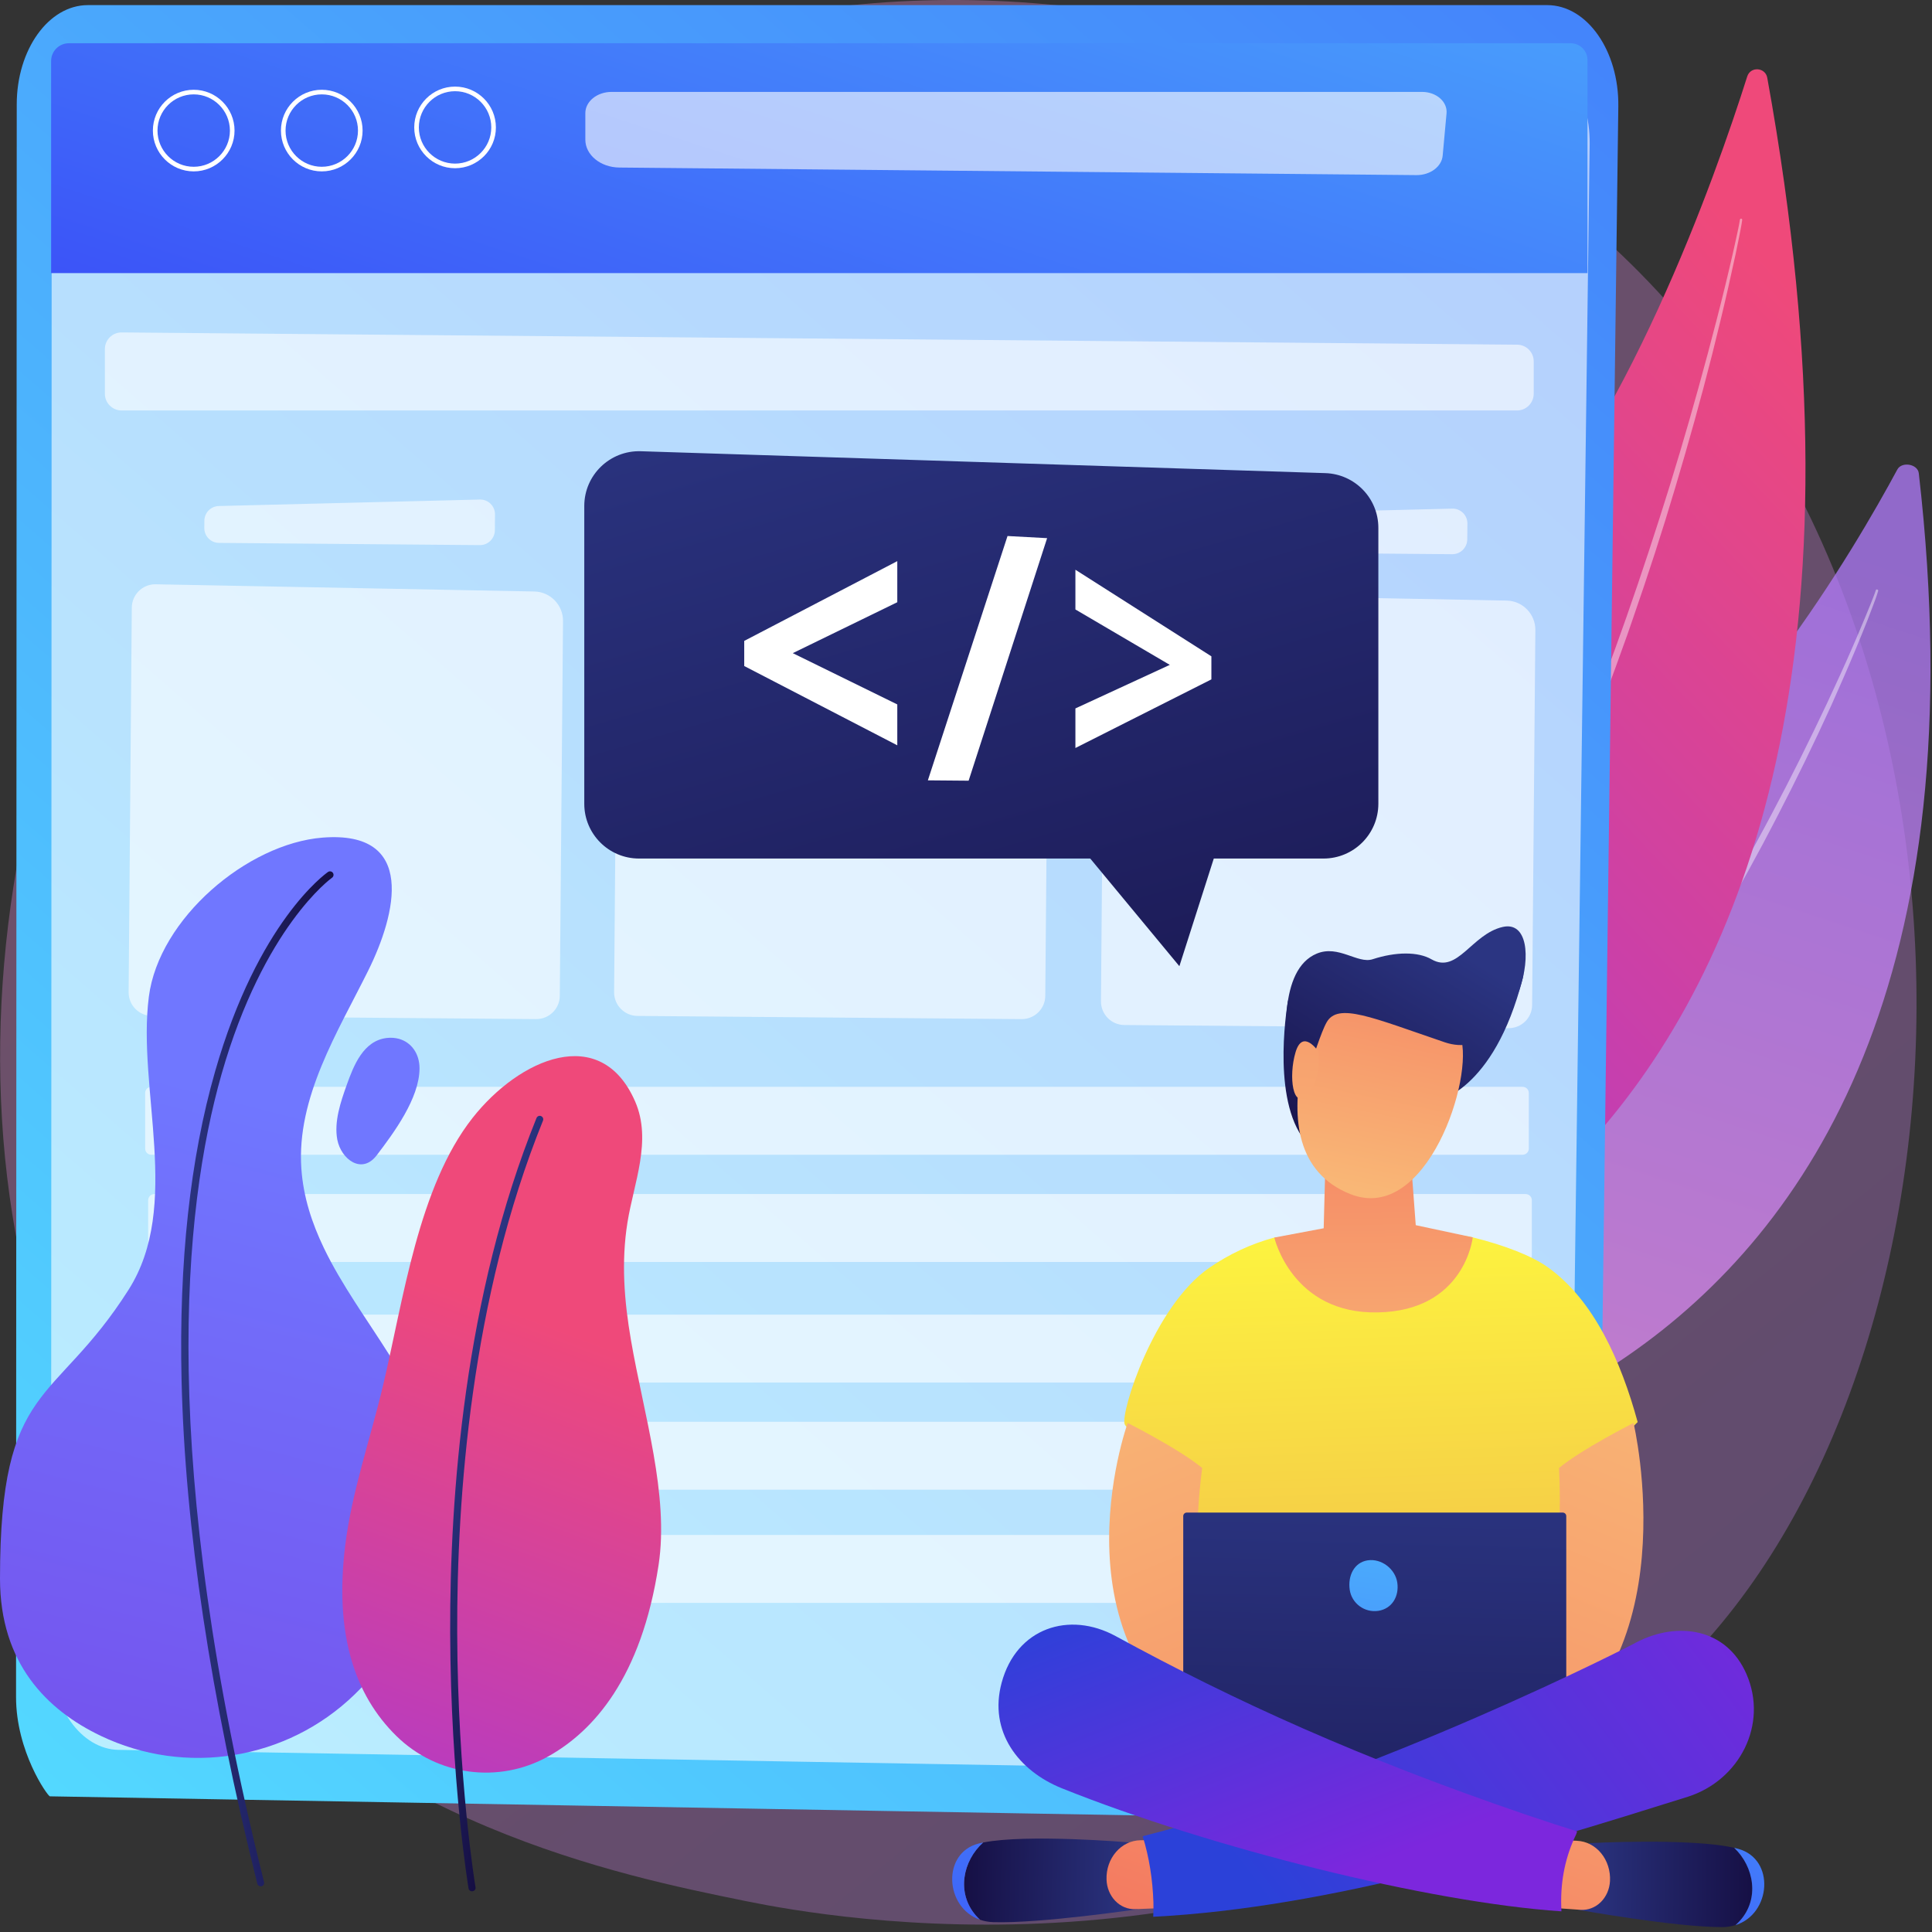 <svg width="355" height="355" viewBox="0 0 355 355" fill="none" xmlns="http://www.w3.org/2000/svg">
<rect x="0" y="0" width="355" height="355" fill="#333333" stroke="none"/>
<path opacity="0.3" d="M311.341 303.906C304.105 311.519 297.273 316.426 291.858 320.296C228.31 365.873 153.122 352.581 137.143 349.344C113.548 344.551 67.939 335.294 34.957 296.533C-14.915 237.88 -7.147 145.486 31.541 84.493C38.626 73.339 76.011 11.411 152.008 1.483C197.997 -4.524 251.614 7.591 290.441 40.105C371.942 108.357 366.135 246.239 311.341 303.906Z" fill="url(#paint0_linear_1454_4858)"/>
<path opacity="0.74" d="M352.573 86.959C352.383 85.252 349.448 84.746 348.626 86.276C340.681 101.034 318.3 139.112 290.138 156.918C244.276 185.891 208.599 238.702 229.993 271.961C229.993 271.949 373.853 272.379 352.573 86.959Z" fill="url(#paint1_linear_1454_4858)"/>
<path opacity="0.43" d="M345.108 108.585C344.969 109.104 344.805 109.521 344.653 109.976L344.16 111.304C343.818 112.189 343.489 113.075 343.147 113.947C342.452 115.705 341.743 117.45 341.009 119.208C339.554 122.698 338.036 126.164 336.493 129.616C333.368 136.496 330.041 143.299 326.574 150.014C319.654 163.47 311.936 176.508 303.586 189.129C299.399 195.44 294.971 201.573 290.378 207.593L286.874 212.057C286.292 212.803 285.697 213.537 285.09 214.27L283.281 216.458L281.471 218.646C280.864 219.366 280.232 220.075 279.612 220.796C278.359 222.225 277.145 223.666 275.867 225.07C270.781 230.672 265.429 236.047 259.875 241.194C257.029 243.685 254.22 246.227 251.234 248.567C248.337 251.007 245.238 253.195 242.214 255.446C242.125 255.522 241.986 255.497 241.91 255.408C241.834 255.32 241.86 255.181 241.948 255.105C247.958 250.54 253.752 245.696 259.255 240.549C264.721 235.364 269.984 229.951 274.994 224.311C279.966 218.646 284.786 212.841 289.353 206.834C293.908 200.827 298.26 194.668 302.473 188.408C306.648 182.136 310.671 175.75 314.517 169.262L317.376 164.381L320.16 159.448C321.994 156.148 323.816 152.847 325.575 149.509C329.117 142.844 332.47 136.091 335.696 129.262C337.29 125.847 338.871 122.42 340.377 118.955C341.136 117.223 341.87 115.49 342.591 113.745C342.958 112.872 343.312 112 343.666 111.127L344.185 109.812C344.349 109.382 344.526 108.914 344.653 108.522L344.666 108.459C344.704 108.345 344.817 108.282 344.931 108.32C345.07 108.358 345.134 108.471 345.108 108.585Z" fill="white"/>
<path d="M324.73 14.294C324.375 12.346 321.643 12.169 321.048 14.053C315.279 32.277 298.655 79.574 274.668 104.171C235.612 144.221 208.31 210.463 231.311 245.986C231.324 245.986 363.165 226.195 324.73 14.294Z" fill="url(#paint2_linear_1454_4858)"/>
<path opacity="0.43" d="M320.126 40.408C320.063 40.977 319.949 41.483 319.86 42.001L319.557 43.557L318.924 46.655C318.481 48.716 318.026 50.778 317.558 52.839C316.621 56.962 315.622 61.059 314.597 65.156C312.522 73.351 310.245 81.483 307.829 89.576C305.425 97.683 302.806 105.713 300.035 113.693L298.998 116.69L297.922 119.675C297.201 121.66 296.506 123.658 295.746 125.631L293.507 131.562L291.179 137.455C284.891 153.149 277.781 168.527 269.596 183.336C269.102 184.272 268.571 185.182 268.04 186.093L266.446 188.837L264.851 191.581C264.307 192.492 263.738 193.377 263.194 194.288C262.068 196.083 260.993 197.904 259.841 199.675L256.337 204.961C251.542 211.929 246.444 218.682 240.89 225.069C240.814 225.157 240.674 225.17 240.586 225.094C240.497 225.018 240.485 224.891 240.561 224.79C245.937 218.29 250.935 211.499 255.603 204.468L259.032 199.156C260.17 197.386 261.22 195.552 262.321 193.756C262.865 192.858 263.422 191.961 263.953 191.05L265.509 188.306L267.065 185.562C267.584 184.651 268.103 183.728 268.596 182.792L271.582 177.215C272.569 175.356 273.492 173.459 274.454 171.587C274.922 170.652 275.415 169.716 275.884 168.767L277.25 165.922L278.616 163.077C279.072 162.128 279.527 161.18 279.957 160.218C283.525 152.58 286.789 144.803 289.977 137C296.29 121.357 301.794 105.397 306.804 89.286C309.296 81.23 311.624 73.111 313.8 64.967C314.888 60.895 315.951 56.81 316.95 52.713C317.444 50.664 317.937 48.615 318.405 46.554L319.088 43.468L319.417 41.925C319.519 41.419 319.632 40.876 319.696 40.408L319.708 40.357C319.721 40.243 319.835 40.155 319.949 40.18C320.05 40.18 320.139 40.294 320.126 40.408Z" fill="white"/>
<path d="M16.145 0.939H284.293C291.606 0.939 297.489 9.324 297.362 19.529L293.592 310.204C293.415 323.887 285.356 334.801 268.884 334.624L9.161 330.071C8.693 329.945 2.937 321.801 2.949 311.797L3.076 19.188C3.076 9.109 8.933 0.939 16.145 0.939Z" fill="url(#paint3_linear_1454_4858)"/>
<path opacity="0.6" d="M22.052 8.805H279.548C286.569 8.805 292.225 16.772 292.098 26.471L288.48 302.653C288.315 315.654 280.573 326.024 271.173 325.859L21.786 321.534C14.916 321.42 9.388 313.681 9.388 304.171L9.502 26.155C9.514 16.57 15.132 8.805 22.052 8.805Z" fill="white"/>
<path d="M291.709 50.184H9.391V11.221C9.391 9.412 10.858 7.945 12.667 7.945H288.609C290.317 7.945 291.696 9.324 291.696 11.031V50.184H291.709Z" fill="url(#paint4_linear_1454_4858)"/>
<path opacity="0.61" d="M260.257 32.176L113.791 30.785C110.337 30.747 107.566 28.471 107.554 25.676V20.794C107.554 18.632 109.717 16.887 112.374 16.887H261.295C263.926 16.887 265.988 18.695 265.799 20.82L265.09 28.572C264.926 30.608 262.8 32.201 260.257 32.176Z" fill="white"/>
<path opacity="0.6" d="M278.741 75.425H22.346C20.651 75.425 19.271 74.047 19.271 72.352V64.145C19.271 62.438 20.663 61.059 22.384 61.084L278.766 63.335C280.462 63.348 281.815 64.714 281.815 66.396V72.34C281.815 74.047 280.436 75.425 278.741 75.425Z" fill="white"/>
<path d="M83.617 30.911C79.48 30.911 76.114 27.547 76.114 23.411C76.114 19.276 79.48 15.912 83.617 15.912C87.754 15.912 91.119 19.276 91.119 23.411C91.132 27.547 87.754 30.911 83.617 30.911ZM83.617 16.759C79.948 16.759 76.962 19.744 76.962 23.411C76.962 27.079 79.948 30.063 83.617 30.063C87.285 30.063 90.271 27.079 90.271 23.411C90.271 19.744 87.285 16.759 83.617 16.759Z" fill="white"/>
<path d="M59.123 31.493C54.986 31.493 51.621 28.129 51.621 23.993C51.621 19.858 54.986 16.494 59.123 16.494C63.261 16.494 66.626 19.858 66.626 23.993C66.626 28.116 63.261 31.493 59.123 31.493ZM59.123 17.341C55.455 17.341 52.469 20.326 52.469 23.993C52.469 27.661 55.455 30.645 59.123 30.645C62.792 30.645 65.778 27.661 65.778 23.993C65.778 20.313 62.792 17.341 59.123 17.341Z" fill="white"/>
<path d="M35.593 31.493C31.456 31.493 28.091 28.129 28.091 23.993C28.091 19.858 31.456 16.494 35.593 16.494C39.73 16.494 43.096 19.858 43.096 23.993C43.096 28.116 39.73 31.493 35.593 31.493ZM35.593 17.341C31.924 17.341 28.939 20.326 28.939 23.993C28.939 27.661 31.924 30.645 35.593 30.645C39.262 30.645 42.248 27.661 42.248 23.993C42.235 20.313 39.249 17.341 35.593 17.341Z" fill="white"/>
<path opacity="0.6" d="M177.391 100.162L129.442 99.757C127.936 99.744 126.735 98.518 126.747 97.013L126.76 95.672C126.772 94.205 127.949 93.017 129.417 92.979L177.378 91.79C178.909 91.752 180.174 92.991 180.162 94.534L180.137 97.455C180.111 98.96 178.884 100.174 177.391 100.162Z" fill="white"/>
<path opacity="0.6" d="M187.726 187.257L117.131 186.675C114.74 186.65 112.829 184.702 112.842 182.324L113.424 111.645C113.449 109.305 115.322 107.408 117.662 107.357L187.372 108.685C190.32 108.736 192.685 111.164 192.66 114.111L192.066 182.982C192.053 185.36 190.105 187.269 187.726 187.257Z" fill="white"/>
<path opacity="0.6" d="M88.184 100.162L40.235 99.757C38.729 99.744 37.528 98.518 37.54 97.013L37.553 95.672C37.565 94.205 38.742 93.017 40.21 92.979L88.171 91.79C89.702 91.752 90.967 92.991 90.955 94.534L90.93 97.455C90.904 98.96 89.677 100.174 88.184 100.162Z" fill="white"/>
<path opacity="0.6" d="M98.519 187.257L27.924 186.675C25.533 186.65 23.622 184.702 23.635 182.324L24.217 111.645C24.242 109.305 26.114 107.408 28.455 107.357L98.165 108.685C101.113 108.736 103.478 111.164 103.453 114.111L102.859 182.982C102.846 185.36 100.898 187.269 98.519 187.257Z" fill="white"/>
<path opacity="0.6" d="M266.86 101.832L218.911 101.427C217.405 101.414 216.203 100.188 216.216 98.683L216.229 97.342C216.241 95.875 217.418 94.686 218.885 94.649L266.847 93.46C268.378 93.422 269.643 94.661 269.631 96.204L269.605 99.125C269.58 100.63 268.353 101.844 266.86 101.832Z" fill="white"/>
<path opacity="0.6" d="M277.185 188.926L206.59 188.345C204.199 188.319 202.288 186.372 202.301 183.994L202.883 113.314C202.908 110.975 204.781 109.078 207.121 109.027L276.831 110.355C279.779 110.406 282.144 112.834 282.119 115.78L281.525 184.652C281.525 187.03 279.576 188.939 277.185 188.926Z" fill="white"/>
<path opacity="0.6" d="M279.778 212.183H27.811C27.178 212.183 26.672 211.677 26.672 211.045V200.839C26.672 200.207 27.178 199.701 27.811 199.701H279.778C280.41 199.701 280.916 200.207 280.916 200.839V211.045C280.916 211.677 280.41 212.183 279.778 212.183Z" fill="white"/>
<path opacity="0.6" d="M280.333 231.886H28.366C27.734 231.886 27.227 231.38 27.227 230.748V220.542C27.227 219.91 27.734 219.404 28.366 219.404H280.333C280.966 219.404 281.472 219.91 281.472 220.542V230.748C281.472 231.368 280.966 231.886 280.333 231.886Z" fill="white"/>
<path opacity="0.6" d="M278.462 254.04H26.495C25.863 254.04 25.356 253.535 25.356 252.902V242.697C25.356 242.064 25.863 241.559 26.495 241.559H278.462C279.095 241.559 279.601 242.064 279.601 242.697V252.902C279.601 253.535 279.095 254.04 278.462 254.04Z" fill="white"/>
<path opacity="0.6" d="M279.02 273.732H27.04C26.407 273.732 25.901 273.226 25.901 272.594V262.388C25.901 261.756 26.407 261.25 27.04 261.25H279.007C279.64 261.25 280.146 261.756 280.146 262.388V272.594C280.159 273.226 279.64 273.732 279.02 273.732Z" fill="white"/>
<path opacity="0.6" d="M278.462 294.523H26.495C25.863 294.523 25.356 294.017 25.356 293.385V283.179C25.356 282.547 25.863 282.041 26.495 282.041H278.462C279.095 282.041 279.601 282.547 279.601 283.179V293.385C279.601 294.004 279.095 294.523 278.462 294.523Z" fill="white"/>
<path d="M241.19 180.505C241.051 180.784 236.673 183.857 236.673 183.857C236.673 183.857 233.637 200.588 239.204 208.82C244.77 217.053 263.76 202.396 263.76 202.396C263.76 202.396 274.438 200.727 279.802 179.734C281.029 174.916 273.337 178.583 264.76 179.468C253.715 180.607 241.19 180.505 241.19 180.505Z" fill="url(#paint5_linear_1454_4858)"/>
<path d="M222.225 232.936C225.869 230.432 229.879 228.548 234.155 227.397C235.762 226.967 244.403 229.471 249.755 229.358C257.092 229.193 264.557 225.855 270.617 227.359C276.626 228.852 281.548 230.812 284.382 232.835C292.884 238.88 297.868 250.148 300.917 261.302C295.161 267.208 287.912 269.838 287.912 269.838L286.57 324.091L254.474 340.506L217.835 322.105L219.151 269.092C219.151 269.092 207.524 263.679 206.664 261.707C205.816 259.734 211.965 239.993 222.225 232.936Z" fill="url(#paint6_linear_1454_4858)"/>
<path d="M207.208 261.467C207.208 261.467 191.621 304.666 227.16 322.409C234.535 321.423 231.701 309.181 231.701 309.181C231.701 309.181 216.254 305.767 220.897 269.737C216.633 266.222 207.208 261.467 207.208 261.467Z" fill="url(#paint7_linear_1454_4858)"/>
<path d="M300.158 261.467C300.158 261.467 310.887 306.551 280.207 322.409C272.831 321.423 275.665 309.181 275.665 309.181C275.665 309.181 288.114 303.048 286.469 269.737C290.733 266.222 300.158 261.467 300.158 261.467Z" fill="url(#paint8_linear_1454_4858)"/>
<path d="M287.152 325.444H218.062C217.708 325.444 217.417 325.153 217.417 324.799V278.577C217.417 278.223 217.708 277.932 218.062 277.932H287.152C287.506 277.932 287.797 278.223 287.797 278.577V324.799C287.785 325.165 287.506 325.444 287.152 325.444Z" fill="url(#paint9_linear_1454_4858)"/>
<path d="M256.749 290.807C257.116 293.323 255.775 295.612 253.245 295.992C250.727 296.358 248.374 294.626 248.007 292.109C247.64 289.593 248.792 287.089 251.309 286.709C253.84 286.33 256.382 288.29 256.749 290.807Z" fill="url(#paint10_linear_1454_4858)"/>
<path d="M318.654 339.533C310.595 337.687 291.984 338.673 291.984 338.673L291.225 340.722L289.973 350.915C289.973 350.915 307.697 354.114 316.44 354.102C317.325 354.102 318.148 353.963 318.894 353.735C319.16 353.495 319.425 353.255 319.666 352.976C323.373 348.929 322.297 342.986 318.654 339.533Z" fill="url(#paint11_linear_1454_4858)"/>
<path d="M319.451 339.736C319.198 339.66 318.933 339.596 318.654 339.533C322.298 342.986 323.373 348.929 319.666 352.976C319.426 353.242 319.16 353.495 318.895 353.735C325.448 351.699 326.22 341.645 319.451 339.736Z" fill="url(#paint12_linear_1454_4858)"/>
<path d="M286.634 338.104L289.784 338.243C291.48 338.319 293.074 339.141 294.212 340.532C295.351 341.923 295.933 343.769 295.832 345.641C295.756 347.133 295.136 348.537 294.124 349.523C293.112 350.51 291.783 351.015 290.43 350.927L285.609 350.585L286.634 338.104Z" fill="url(#paint13_linear_1454_4858)"/>
<path d="M180.651 338.558C188.748 336.952 207.333 338.52 207.333 338.52L208.041 340.594L209.041 350.812C209.041 350.812 191.24 353.455 182.51 353.189C181.625 353.164 180.803 353 180.069 352.747C179.803 352.494 179.55 352.241 179.31 351.963C175.704 347.802 176.919 341.896 180.651 338.558Z" fill="url(#paint14_linear_1454_4858)"/>
<path d="M179.854 338.736C180.107 338.672 180.373 338.609 180.651 338.559C176.919 341.897 175.704 347.816 179.31 351.964C179.55 352.242 179.803 352.495 180.069 352.748C173.566 350.497 173.035 340.43 179.854 338.736Z" fill="url(#paint15_linear_1454_4858)"/>
<path d="M212.697 338.104L209.547 338.141C207.852 338.167 206.233 338.938 205.069 340.291C203.892 341.644 203.259 343.466 203.323 345.35C203.361 346.842 203.943 348.258 204.929 349.283C205.916 350.307 207.232 350.851 208.586 350.8L213.419 350.611L212.697 338.104Z" fill="url(#paint16_linear_1454_4858)"/>
<path d="M320.906 307.6C317.25 299.203 308.318 297.837 300.714 301.757C300.588 301.934 252.436 326.594 209.965 337.407C211.179 341.302 211.799 345.45 211.938 349.522C211.964 350.433 211.951 351.33 211.901 352.203C244.465 350.534 279.801 339.671 310.177 330.135C319.59 327.113 324.954 316.907 320.906 307.6Z" fill="url(#paint17_linear_1454_4858)"/>
<path d="M286.871 350.168C286.745 345.476 287.656 341.101 289.617 337.054C289.667 336.864 289.743 336.687 289.794 336.51C287.365 335.764 284.24 334.74 280.115 333.348C249.967 323.029 226.954 312.621 205.004 300.633C196.476 295.979 186.773 299.102 184.053 309.181C181.611 318.186 187.152 325.381 195.085 328.581C222.399 339.545 262.505 349.561 286.909 351.205C286.897 350.851 286.884 350.509 286.871 350.168Z" fill="url(#paint18_linear_1454_4858)"/>
<path d="M234.153 227.398C234.153 227.398 237.392 241.448 253.143 241.157C269.185 240.866 270.615 227.36 270.615 227.36L260.139 225.122L259.267 213.449L243.515 214.613L243.224 225.691L234.153 227.398Z" fill="url(#paint19_linear_1454_4858)"/>
<path d="M245.01 179.051C245.01 179.051 228.234 211.539 248.135 219.418C262.178 224.982 270.971 197.843 268.352 190.496C264.291 179.127 261.621 180.48 261.621 180.48L245.01 179.051Z" fill="url(#paint20_linear_1454_4858)"/>
<path d="M268.35 190.495C268.3 190.356 268.262 190.242 268.224 190.141C268.287 190.735 268.325 191.367 268.325 192.012C268.35 191.557 268.375 191.102 268.388 190.634C268.375 190.583 268.363 190.545 268.35 190.495Z" fill="white"/>
<path d="M268.224 190.141C268.199 189.913 268.174 189.698 268.149 189.483C269.009 190.912 267.351 187.574 268.224 190.141Z" fill="white"/>
<path d="M276.12 170.325C285.115 168.276 278.865 196.073 265.48 191.52C252.095 186.967 245.857 184.16 243.77 187.84C241.682 191.507 238.203 206.544 237.052 198.754C235.977 191.469 234.927 178.128 241.961 175.219C245.959 173.562 249.463 177.154 252.221 176.256C256.459 174.878 260.546 174.827 263.051 176.281C267.833 179.013 270.401 171.627 276.12 170.325Z" fill="url(#paint21_linear_1454_4858)"/>
<path d="M242.276 193.253C242.276 193.253 239.379 188.877 238.051 193.354C236.722 197.831 237.57 204.028 240.227 201.157C242.896 198.274 242.276 193.253 242.276 193.253Z" fill="url(#paint22_linear_1454_4858)"/>
<path d="M243.187 157.754H117.418C111.864 157.754 107.36 153.252 107.36 147.7V92.967C107.36 87.289 112.067 82.736 117.747 82.913L243.528 86.935C248.956 87.112 253.27 91.551 253.27 96.989V147.7C253.257 153.252 248.753 157.754 243.187 157.754Z" fill="url(#paint23_linear_1454_4858)"/>
<path d="M199.994 157.35L216.707 177.533L223.159 157.35H199.994Z" fill="url(#paint24_linear_1454_4858)"/>
<path d="M164.874 136.949L136.75 122.38V117.764L164.874 103.107V110.657L145.669 120.015L164.874 129.437V136.949Z" fill="white"/>
<path d="M192.405 98.884L177.982 143.45L170.492 143.386L185.13 98.492L192.405 98.884Z" fill="white"/>
<path d="M197.603 130.172L214.948 122.167L197.603 111.986V104.689L222.589 120.598V124.835L197.603 137.443V130.172Z" fill="white"/>
<path d="M59.5 229.293C57.311 224.728 55.742 219.96 55.376 214.763C54.452 201.674 62.068 189.609 67.66 178.342C72.797 167.984 76.618 152.543 59.272 153.909C45.457 155.009 29.2 168.768 27.352 183.135C25.164 200.131 33.438 221.554 23.62 236.995C9.906 258.582 0 253.625 0 290.071C0 305.639 8.628 314.226 18.509 318.955C34.108 326.417 52.706 323.407 65.13 311.38C76.111 300.757 82.64 285.493 80.426 270.166C78.212 254.687 66.053 242.939 59.5 229.293Z" fill="url(#paint25_linear_1454_4858)"/>
<path d="M47.899 346.602C47.608 346.602 47.355 346.412 47.279 346.121C38.676 311.799 33.995 280.689 33.363 253.652C32.856 231.989 34.931 212.88 39.536 196.832C47.406 169.402 59.754 160.588 60.272 160.221C60.563 160.019 60.968 160.095 61.17 160.385C61.373 160.676 61.297 161.081 61.006 161.283C60.88 161.372 48.443 170.3 40.713 197.363C33.578 222.39 29.137 268.46 48.519 345.818C48.608 346.159 48.392 346.513 48.051 346.602C48.013 346.602 47.962 346.602 47.899 346.602Z" fill="url(#paint26_linear_1454_4858)"/>
<path d="M73.277 190.875C72.606 190.698 71.872 190.635 71.088 190.723C66.761 191.217 64.99 195.782 63.712 199.348C62.624 202.396 61.346 206.101 61.979 209.415C62.675 212.993 66.47 215.902 69.228 212.273C72.366 208.15 77.059 201.814 77.085 196.351C77.11 193.632 75.592 191.507 73.277 190.875Z" fill="url(#paint27_linear_1454_4858)"/>
<path d="M121.012 287.568C122.973 274.682 118.279 259.886 115.939 246.253C114.699 239.044 114.13 231.899 115.294 224.628C116.445 217.407 119.836 209.604 116.711 202.408C110.41 187.916 95.418 194.517 86.828 205.418C76.871 218.077 74.138 238.766 70.356 254.701C68.078 264.299 64.637 274.15 63.435 283.939C61.436 300.151 65.105 311.406 72.861 319.007C80.3 326.291 91.635 327.809 100.732 322.737C108.968 318.147 117.849 308.359 121.012 287.568Z" fill="url(#paint28_linear_1454_4858)"/>
<path d="M86.728 347.525C86.424 347.525 86.146 347.297 86.095 346.993C86.057 346.804 82.806 327.126 82.717 299.987C82.641 274.935 85.324 238.185 98.582 205.431C98.722 205.102 99.088 204.938 99.417 205.077C99.746 205.216 99.911 205.583 99.772 205.912C86.601 238.463 83.932 275.023 84.008 299.962C84.096 327 87.335 346.589 87.373 346.778C87.436 347.133 87.196 347.461 86.842 347.512C86.791 347.525 86.766 347.525 86.728 347.525Z" fill="url(#paint29_linear_1454_4858)"/>
<defs>
<linearGradient id="paint0_linear_1454_4858" x1="397.95" y1="458.027" x2="83.299" y2="67.089" gradientUnits="userSpaceOnUse">
<stop stop-color="#B37CFF"/>
<stop offset="1" stop-color="#F895E7"/>
</linearGradient>
<linearGradient id="paint1_linear_1454_4858" x1="334.662" y1="100.453" x2="255.484" y2="341.217" gradientUnits="userSpaceOnUse">
<stop stop-color="#B37CFF"/>
<stop offset="1" stop-color="#F895E7"/>
</linearGradient>
<linearGradient id="paint2_linear_1454_4858" x1="190.514" y1="221.53" x2="348.405" y2="72.564" gradientUnits="userSpaceOnUse">
<stop stop-color="#A737D5"/>
<stop offset="1" stop-color="#EF497A"/>
</linearGradient>
<linearGradient id="paint3_linear_1454_4858" x1="7.059" y1="327.439" x2="521.476" y2="-262.668" gradientUnits="userSpaceOnUse">
<stop stop-color="#53D8FF"/>
<stop offset="1" stop-color="#3840F7"/>
</linearGradient>
<linearGradient id="paint4_linear_1454_4858" x1="202.859" y1="-129.75" x2="120.621" y2="122.291" gradientUnits="userSpaceOnUse">
<stop stop-color="#53D8FF"/>
<stop offset="1" stop-color="#3840F7"/>
</linearGradient>
<linearGradient id="paint5_linear_1454_4858" x1="265.175" y1="172.957" x2="237.386" y2="217.926" gradientUnits="userSpaceOnUse">
<stop stop-color="#2B3582"/>
<stop offset="1" stop-color="#150E42"/>
</linearGradient>
<linearGradient id="paint6_linear_1454_4858" x1="252.511" y1="223.91" x2="261.707" y2="502.221" gradientUnits="userSpaceOnUse">
<stop stop-color="#FDF53F"/>
<stop offset="1" stop-color="#D93C65"/>
</linearGradient>
<linearGradient id="paint7_linear_1454_4858" x1="199.245" y1="249.854" x2="260.185" y2="397.12" gradientUnits="userSpaceOnUse">
<stop stop-color="#F9B776"/>
<stop offset="1" stop-color="#F47960"/>
</linearGradient>
<linearGradient id="paint8_linear_1454_4858" x1="307.353" y1="249.538" x2="246.413" y2="396.804" gradientUnits="userSpaceOnUse">
<stop stop-color="#F9B776"/>
<stop offset="1" stop-color="#F47960"/>
</linearGradient>
<linearGradient id="paint9_linear_1454_4858" x1="253.414" y1="268.839" x2="250.243" y2="397.348" gradientUnits="userSpaceOnUse">
<stop stop-color="#2B3582"/>
<stop offset="1" stop-color="#150E42"/>
</linearGradient>
<linearGradient id="paint10_linear_1454_4858" x1="259.775" y1="242.173" x2="237.7" y2="389.147" gradientUnits="userSpaceOnUse">
<stop stop-color="#53D8FF"/>
<stop offset="1" stop-color="#3840F7"/>
</linearGradient>
<linearGradient id="paint11_linear_1454_4858" x1="290.014" y1="346.104" x2="323.339" y2="346.36" gradientUnits="userSpaceOnUse">
<stop stop-color="#2B3582"/>
<stop offset="1" stop-color="#150E42"/>
</linearGradient>
<linearGradient id="paint12_linear_1454_4858" x1="371.235" y1="302.333" x2="293.383" y2="368.704" gradientUnits="userSpaceOnUse">
<stop stop-color="#53D8FF"/>
<stop offset="1" stop-color="#3840F7"/>
</linearGradient>
<linearGradient id="paint13_linear_1454_4858" x1="312.011" y1="286.042" x2="276.86" y2="381.292" gradientUnits="userSpaceOnUse">
<stop stop-color="#F9B776"/>
<stop offset="1" stop-color="#F47960"/>
</linearGradient>
<linearGradient id="paint14_linear_1454_4858" x1="209.136" y1="345.938" x2="175.804" y2="345.271" gradientUnits="userSpaceOnUse">
<stop stop-color="#2B3582"/>
<stop offset="1" stop-color="#150E42"/>
</linearGradient>
<linearGradient id="paint15_linear_1454_4858" x1="132.423" y1="232.705" x2="196.036" y2="387.064" gradientUnits="userSpaceOnUse">
<stop stop-color="#53D8FF"/>
<stop offset="1" stop-color="#3840F7"/>
</linearGradient>
<linearGradient id="paint16_linear_1454_4858" x1="241.532" y1="257.341" x2="206.363" y2="352.641" gradientUnits="userSpaceOnUse">
<stop stop-color="#F9B776"/>
<stop offset="1" stop-color="#F47960"/>
</linearGradient>
<linearGradient id="paint17_linear_1454_4858" x1="326.919" y1="284.202" x2="235.5" y2="352.904" gradientUnits="userSpaceOnUse">
<stop stop-color="#7C27DD"/>
<stop offset="1" stop-color="#2B41D9"/>
</linearGradient>
<linearGradient id="paint18_linear_1454_4858" x1="244.266" y1="345.772" x2="220.316" y2="284.675" gradientUnits="userSpaceOnUse">
<stop stop-color="#7C27DD"/>
<stop offset="1" stop-color="#2B41D9"/>
</linearGradient>
<linearGradient id="paint19_linear_1454_4858" x1="252.777" y1="262.012" x2="251.966" y2="191.444" gradientUnits="userSpaceOnUse">
<stop stop-color="#F9B776"/>
<stop offset="1" stop-color="#F47960"/>
</linearGradient>
<linearGradient id="paint20_linear_1454_4858" x1="249.393" y1="218.5" x2="260.88" y2="162.56" gradientUnits="userSpaceOnUse">
<stop stop-color="#F9B776"/>
<stop offset="1" stop-color="#F47960"/>
</linearGradient>
<linearGradient id="paint21_linear_1454_4858" x1="264.04" y1="172.22" x2="236.495" y2="216.794" gradientUnits="userSpaceOnUse">
<stop stop-color="#2B3582"/>
<stop offset="1" stop-color="#150E42"/>
</linearGradient>
<linearGradient id="paint22_linear_1454_4858" x1="237.834" y1="224.75" x2="244.244" y2="135.493" gradientUnits="userSpaceOnUse">
<stop stop-color="#F9B776"/>
<stop offset="1" stop-color="#F47960"/>
</linearGradient>
<linearGradient id="paint23_linear_1454_4858" x1="160.389" y1="54.313" x2="218.766" y2="253.901" gradientUnits="userSpaceOnUse">
<stop stop-color="#2B3582"/>
<stop offset="1" stop-color="#150E42"/>
</linearGradient>
<linearGradient id="paint24_linear_1454_4858" x1="179.759" y1="48.648" x2="238.135" y2="248.236" gradientUnits="userSpaceOnUse">
<stop stop-color="#2B3582"/>
<stop offset="1" stop-color="#150E42"/>
</linearGradient>
<linearGradient id="paint25_linear_1454_4858" x1="-5.869" y1="459.781" x2="59.336" y2="204.921" gradientUnits="userSpaceOnUse">
<stop stop-color="#7A2DDB"/>
<stop offset="1" stop-color="#7077FF"/>
</linearGradient>
<linearGradient id="paint26_linear_1454_4858" x1="33.291" y1="253.358" x2="61.284" y2="253.358" gradientUnits="userSpaceOnUse">
<stop stop-color="#2B3582"/>
<stop offset="1" stop-color="#150E42"/>
</linearGradient>
<linearGradient id="paint27_linear_1454_4858" x1="318.677" y1="-35.697" x2="130.572" y2="143.38" gradientUnits="userSpaceOnUse">
<stop stop-color="#7A2DDB"/>
<stop offset="1" stop-color="#7077FF"/>
</linearGradient>
<linearGradient id="paint28_linear_1454_4858" x1="64.301" y1="350.905" x2="104.409" y2="244.518" gradientUnits="userSpaceOnUse">
<stop stop-color="#A737D5"/>
<stop offset="1" stop-color="#EF497A"/>
</linearGradient>
<linearGradient id="paint29_linear_1454_4858" x1="80.397" y1="273.327" x2="103.415" y2="278.742" gradientUnits="userSpaceOnUse">
<stop stop-color="#2B3582"/>
<stop offset="1" stop-color="#150E42"/>
</linearGradient>
</defs>
</svg>
